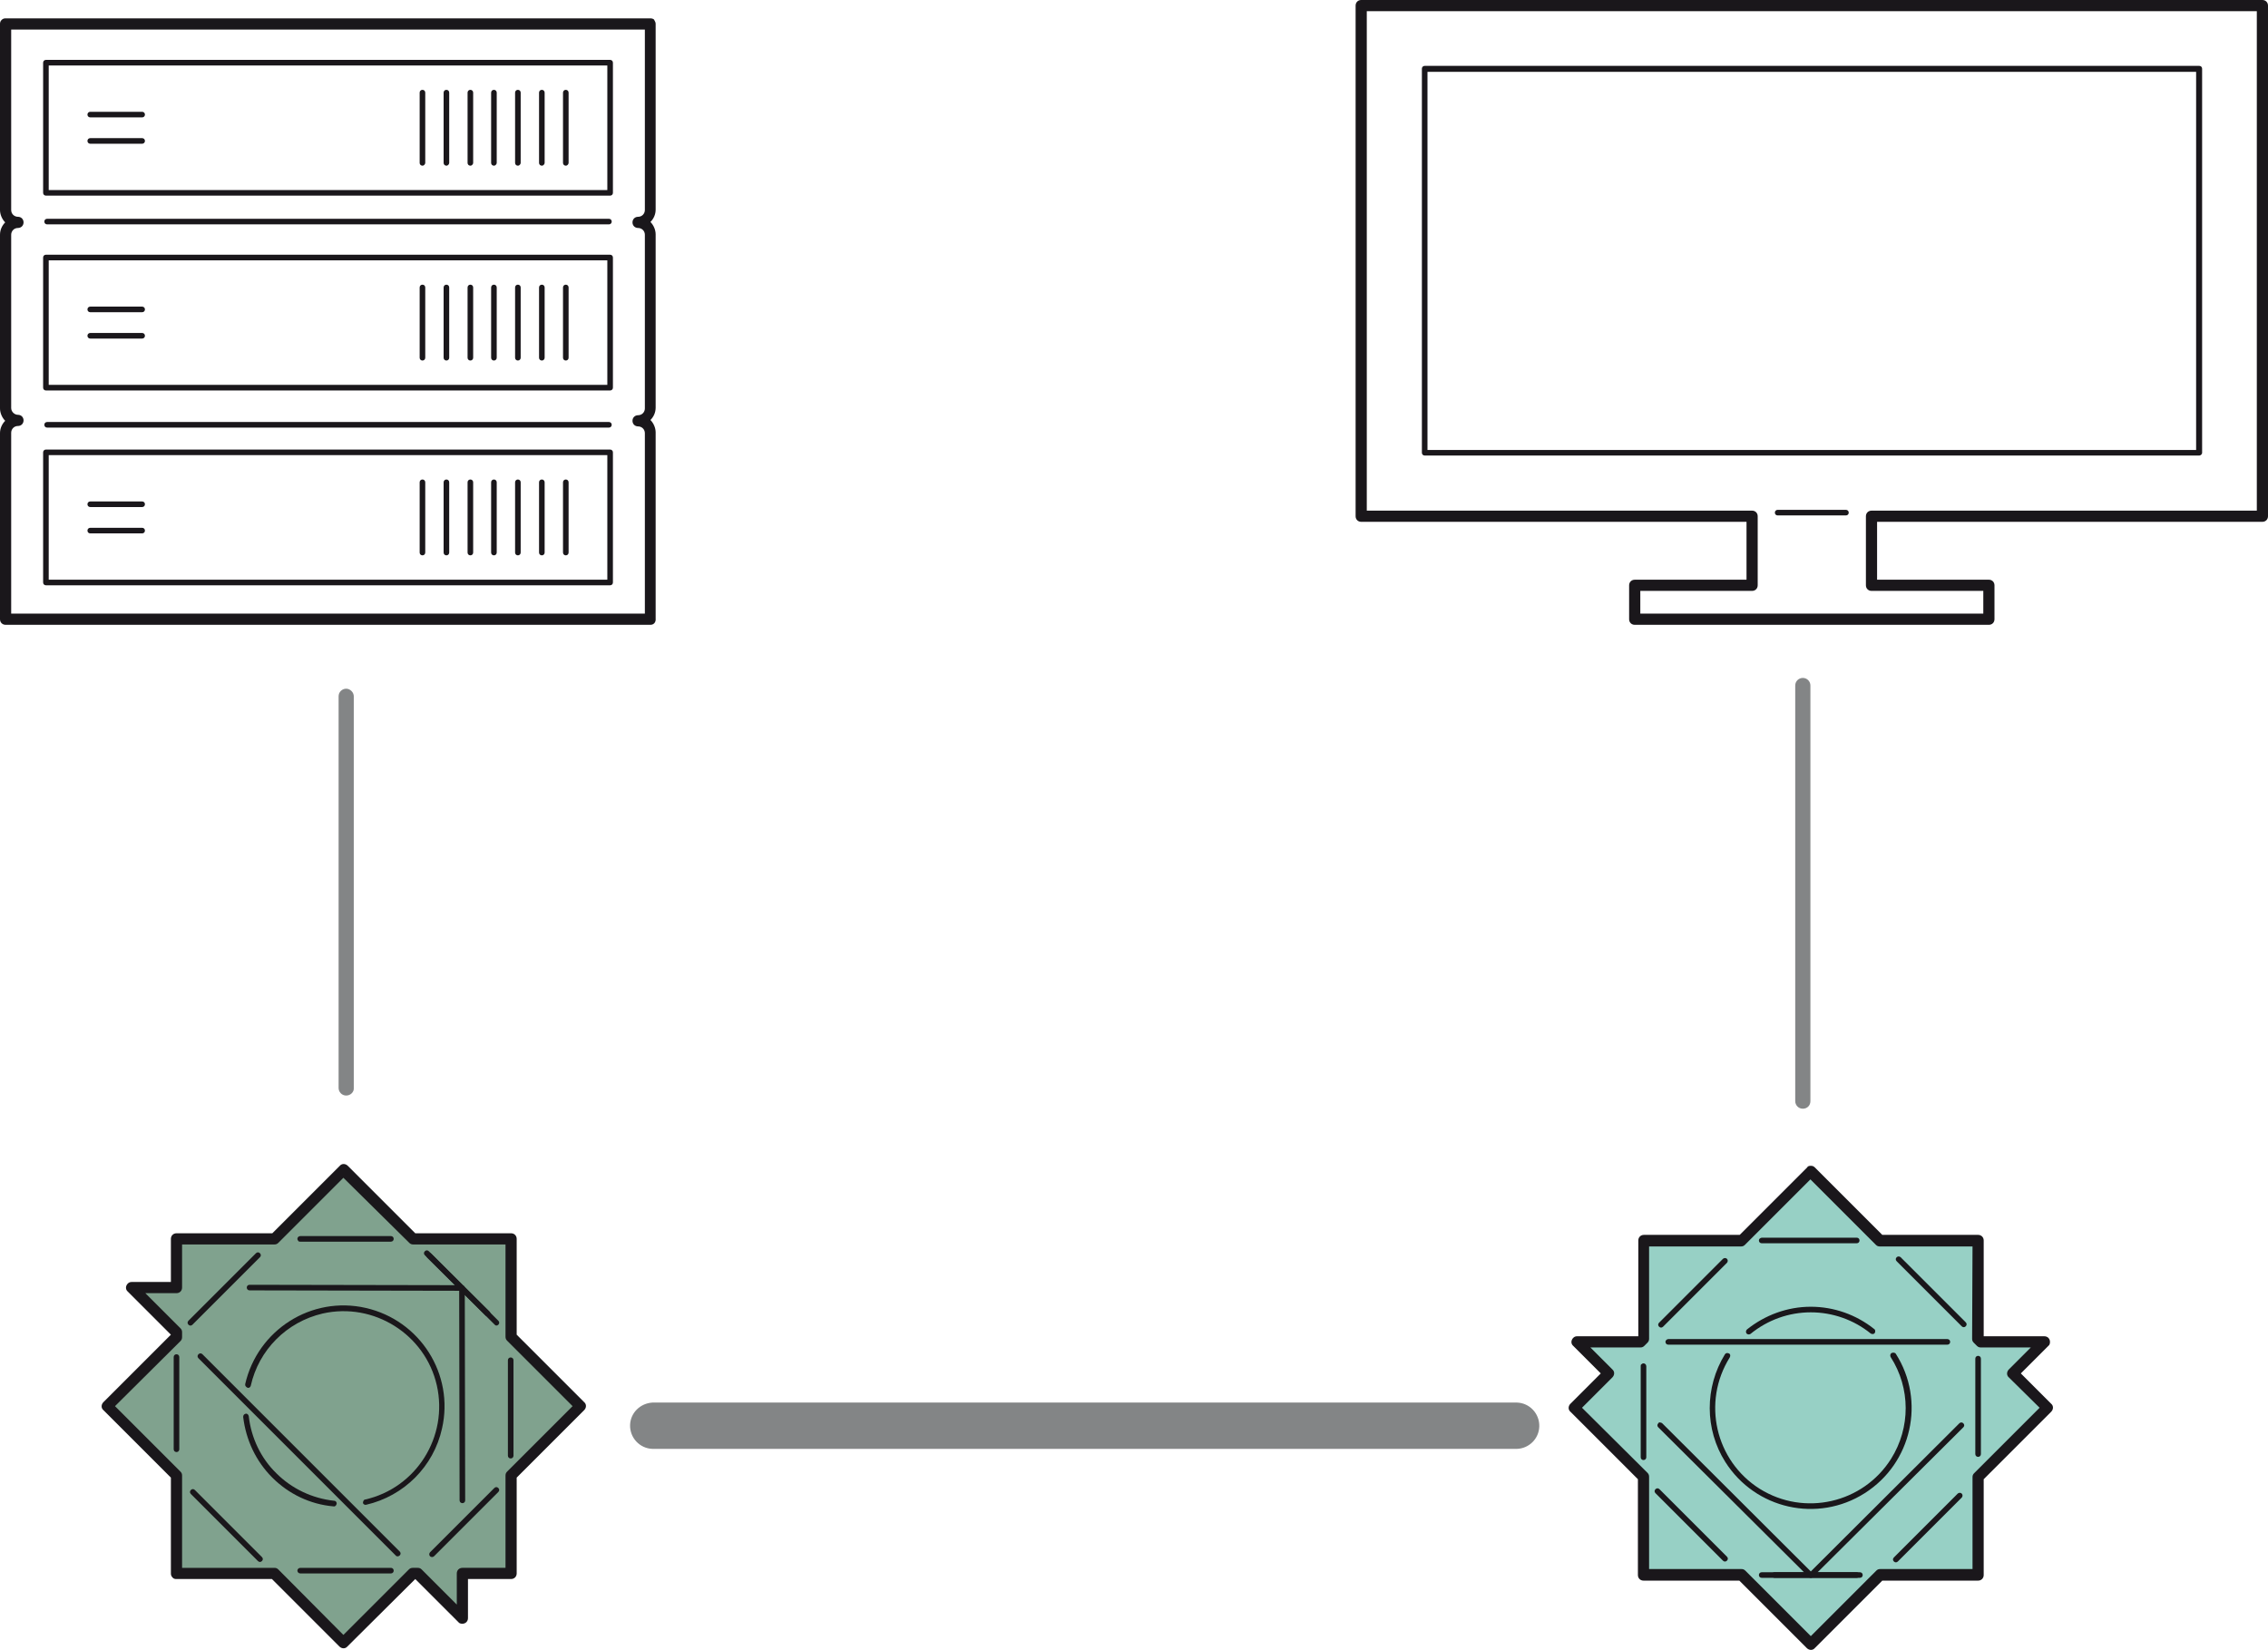 <?xml version="1.0" encoding="utf-8"?>
<!-- Generator: Adobe Illustrator 21.0.0, SVG Export Plug-In . SVG Version: 6.00 Build 0)  -->
<!DOCTYPE svg PUBLIC "-//W3C//DTD SVG 1.1//EN" "http://www.w3.org/Graphics/SVG/1.1/DTD/svg11.dtd">
<svg version="1.1" id="Ebene_1" xmlns="http://www.w3.org/2000/svg" xmlns:xlink="http://www.w3.org/1999/xlink" x="0px" y="0px"
	 viewBox="0 0 568 413.3" style="enable-background:new 0 0 568 413.3;" xml:space="preserve">
<style type="text/css">
	.st0{fill:none;}
	.st1{fill:#1A171B;}
	.st2{fill:#838586;}
	.st3{fill:#80A28E;}
	.st4{fill:#97D0C5;}
</style>
<title>i_funktion</title>
<g id="Ebene_2">
	<g id="Ebene_1-2">
		<path class="st0" d="M162.9,52.5V6H1.4v46.5c0,1.7,1.4,3.1,3.1,3.1c-1.7,0-3.1,1.4-3.1,3.1v43.4c0,1.7,1.4,3.1,3.1,3.1
			c-1.7,0-3.1,1.4-3.1,3.1v46.6h161.5v-46.6c0-1.7-1.4-3.1-3.1-3.1c1.7,0,3.1-1.4,3.1-3.1V58.8c0-1.7-1.4-3.1-3.1-3.1
			C161.5,55.7,162.9,54.3,162.9,52.5z"/>
		<path class="st1" d="M162.9,156.5H1.4c-0.8,0-1.4-0.6-1.4-1.4v-46.6c0-1.2,0.5-2.3,1.3-3.1c-0.8-0.8-1.3-2-1.3-3.1V58.8
			c0-1.2,0.5-2.3,1.3-3.1c-0.8-0.8-1.3-2-1.3-3.1V6c0-0.4,0.1-0.7,0.4-1c0.3-0.3,0.6-0.4,1-0.4h161.5c0.3,0,0.7,0.1,0.9,0.3l0.1,0.2
			c0.2,0.3,0.3,0.6,0.3,0.9v46.5c0,1.2-0.5,2.3-1.3,3.1c0.8,0.8,1.3,2,1.3,3.1v43.4c0,1.2-0.5,2.3-1.3,3.1c0.8,0.8,1.3,2,1.3,3.1
			v46.6C164.3,155.9,163.7,156.5,162.9,156.5z M2.8,153.7h158.7v-45.2c0-1-0.8-1.7-1.7-1.7c-0.8,0-1.4-0.6-1.4-1.4s0.6-1.4,1.4-1.4
			c1,0,1.7-0.8,1.7-1.7V58.8c0-1-0.8-1.7-1.7-1.7c-0.8,0-1.4-0.6-1.4-1.4c0-0.8,0.6-1.4,1.4-1.4c1,0,1.7-0.8,1.7-1.7V7.4H2.8v45.2
			c0,1,0.8,1.7,1.7,1.7c0.8,0,1.4,0.6,1.4,1.4c0,0.8-0.6,1.4-1.4,1.4c-1,0-1.7,0.8-1.7,1.7v43.4c0,0.9,0.8,1.7,1.7,1.7
			c0.8,0,1.4,0.6,1.4,1.4s-0.6,1.4-1.4,1.4c-1,0-1.7,0.8-1.7,1.7L2.8,153.7z"/>
		<path class="st1" d="M152.5,56.2H11.8c-0.4,0-0.7-0.3-0.7-0.7s0.3-0.7,0.7-0.7l0,0h140.7c0.4,0,0.7,0.3,0.7,0.7
			S152.9,56.2,152.5,56.2z"/>
		<path class="st1" d="M152.5,107.1H11.8c-0.4,0-0.7-0.3-0.7-0.7c0-0.4,0.3-0.7,0.7-0.7l0,0h140.7c0.4,0,0.7,0.3,0.7,0.7
			C153.2,106.8,152.9,107.1,152.5,107.1z"/>
		<rect x="11.5" y="15.7" class="st0" width="141.3" height="32.6"/>
		<path class="st1" d="M152.8,49H11.5c-0.4,0-0.7-0.3-0.7-0.7l0,0V15.7c0-0.4,0.3-0.7,0.7-0.7h141.3c0.4,0,0.7,0.3,0.7,0.7v32.6
			C153.5,48.7,153.2,49,152.8,49C152.8,49,152.8,49,152.8,49z M12.2,47.6h139.9V16.4H12.2V47.6z"/>
		<path class="st1" d="M105.8,41.5c-0.4,0-0.7-0.3-0.7-0.7V23.2c0-0.4,0.3-0.7,0.7-0.7c0.4,0,0.7,0.3,0.7,0.7v17.6
			C106.5,41.1,106.2,41.5,105.8,41.5C105.8,41.5,105.8,41.5,105.8,41.5z"/>
		<path class="st1" d="M111.8,41.5c-0.4,0-0.7-0.3-0.7-0.7V23.2c0-0.4,0.3-0.7,0.7-0.7c0.4,0,0.7,0.3,0.7,0.7v17.6
			C112.5,41.1,112.2,41.5,111.8,41.5C111.8,41.5,111.8,41.5,111.8,41.5z"/>
		<path class="st1" d="M117.8,41.5c-0.4,0-0.7-0.3-0.7-0.7V23.2c0-0.4,0.3-0.7,0.7-0.7c0.4,0,0.7,0.3,0.7,0.7v17.6
			C118.5,41.1,118.2,41.5,117.8,41.5C117.8,41.5,117.8,41.5,117.8,41.5z"/>
		<path class="st1" d="M123.7,41.5c-0.4,0-0.7-0.3-0.7-0.7V23.2c0-0.4,0.3-0.7,0.7-0.7c0.4,0,0.7,0.3,0.7,0.7v17.6
			C124.4,41.1,124.1,41.5,123.7,41.5C123.7,41.5,123.7,41.5,123.7,41.5z"/>
		<path class="st1" d="M129.7,41.5c-0.4,0-0.7-0.3-0.7-0.7V23.2c0-0.4,0.3-0.7,0.7-0.7c0.4,0,0.7,0.3,0.7,0.7v17.6
			C130.4,41.1,130.1,41.5,129.7,41.5C129.7,41.5,129.7,41.5,129.7,41.5z"/>
		<path class="st1" d="M135.7,41.5c-0.4,0-0.7-0.3-0.7-0.7V23.2c0-0.4,0.3-0.7,0.7-0.7c0.4,0,0.7,0.3,0.7,0.7v17.6
			C136.4,41.1,136.1,41.5,135.7,41.5C135.7,41.5,135.7,41.5,135.7,41.5z"/>
		<path class="st1" d="M141.7,41.5c-0.4,0-0.7-0.3-0.7-0.7V23.2c0-0.4,0.3-0.7,0.7-0.7c0.4,0,0.7,0.3,0.7,0.7v17.6
			C142.4,41.1,142.1,41.5,141.7,41.5C141.7,41.5,141.7,41.5,141.7,41.5z"/>
		<path class="st1" d="M35.6,29.4h-13c-0.4,0-0.7-0.3-0.7-0.7c0-0.4,0.3-0.7,0.7-0.7h13c0.4,0,0.7,0.3,0.7,0.7S36,29.4,35.6,29.4
			C35.6,29.4,35.6,29.4,35.6,29.4z"/>
		<path class="st1" d="M35.6,36h-13c-0.4,0-0.7-0.3-0.7-0.7s0.3-0.7,0.7-0.7h13c0.4,0,0.7,0.3,0.7,0.7S36,36,35.6,36z"/>
		<rect x="11.5" y="64.5" class="st0" width="141.3" height="32.6"/>
		<path class="st1" d="M152.8,97.8H11.5c-0.4,0-0.7-0.3-0.7-0.7V64.5c0-0.4,0.3-0.7,0.7-0.7c0,0,0,0,0,0h141.3
			c0.4,0,0.7,0.3,0.7,0.7v32.6C153.5,97.5,153.2,97.8,152.8,97.8C152.8,97.8,152.8,97.8,152.8,97.8z M12.2,96.4h139.9V65.2H12.2
			V96.4z"/>
		<path class="st1" d="M105.8,90.3c-0.4,0-0.7-0.3-0.7-0.7V72c0-0.4,0.3-0.7,0.7-0.7c0.4,0,0.7,0.3,0.7,0.7v17.6
			C106.5,90,106.2,90.3,105.8,90.3C105.8,90.3,105.8,90.3,105.8,90.3z"/>
		<path class="st1" d="M111.8,90.3c-0.4,0-0.7-0.3-0.7-0.7V72c0-0.4,0.3-0.7,0.7-0.7c0.4,0,0.7,0.3,0.7,0.7v17.6
			C112.5,90,112.2,90.3,111.8,90.3C111.8,90.3,111.8,90.3,111.8,90.3z"/>
		<path class="st1" d="M117.8,90.3c-0.4,0-0.7-0.3-0.7-0.7V72c0-0.4,0.3-0.7,0.7-0.7c0.4,0,0.7,0.3,0.7,0.7v17.6
			C118.5,90,118.2,90.3,117.8,90.3C117.8,90.3,117.8,90.3,117.8,90.3z"/>
		<path class="st1" d="M123.7,90.3c-0.4,0-0.7-0.3-0.7-0.7V72c0-0.4,0.3-0.7,0.7-0.7c0.4,0,0.7,0.3,0.7,0.7v17.6
			C124.4,90,124.1,90.3,123.7,90.3C123.7,90.3,123.7,90.3,123.7,90.3z"/>
		<path class="st1" d="M129.7,90.3c-0.4,0-0.7-0.3-0.7-0.7V72c0-0.4,0.3-0.7,0.7-0.7c0.4,0,0.7,0.3,0.7,0.7c0,0,0,0,0,0v17.6
			C130.4,90,130.1,90.3,129.7,90.3C129.7,90.3,129.7,90.3,129.7,90.3z"/>
		<path class="st1" d="M135.7,90.3c-0.4,0-0.7-0.3-0.7-0.7V72c0-0.4,0.3-0.7,0.7-0.7c0.4,0,0.7,0.3,0.7,0.7c0,0,0,0,0,0v17.6
			C136.4,90,136.1,90.3,135.7,90.3C135.7,90.3,135.7,90.3,135.7,90.3z"/>
		<path class="st1" d="M141.7,90.3c-0.4,0-0.7-0.3-0.7-0.7V72c0-0.4,0.3-0.7,0.7-0.7c0.4,0,0.7,0.3,0.7,0.7v17.6
			C142.4,90,142.1,90.3,141.7,90.3C141.7,90.3,141.7,90.3,141.7,90.3z"/>
		<path class="st1" d="M35.6,78.2h-13c-0.4,0-0.7-0.3-0.7-0.7c0-0.4,0.3-0.7,0.7-0.7h13c0.4,0,0.7,0.3,0.7,0.7
			C36.3,77.9,36,78.2,35.6,78.2z"/>
		<path class="st1" d="M35.6,84.8h-13c-0.4,0-0.7-0.3-0.7-0.7c0-0.4,0.3-0.7,0.7-0.7h13c0.4,0,0.7,0.3,0.7,0.7
			C36.3,84.5,36,84.8,35.6,84.8z"/>
		<rect x="11.5" y="113.3" class="st0" width="141.3" height="32.6"/>
		<path class="st1" d="M152.8,146.6H11.5c-0.4,0-0.7-0.3-0.7-0.7v-32.6c0-0.4,0.3-0.7,0.7-0.7h141.3c0.4,0,0.7,0.3,0.7,0.7v32.6
			C153.5,146.3,153.2,146.6,152.8,146.6z M12.2,145.2h139.9V114H12.2L12.2,145.2z"/>
		<path class="st1" d="M105.8,139.1c-0.4,0-0.7-0.3-0.7-0.7v-17.6c0-0.4,0.3-0.7,0.7-0.7c0.4,0,0.7,0.3,0.7,0.7l0,0v17.6
			C106.5,138.8,106.2,139.1,105.8,139.1L105.8,139.1z"/>
		<path class="st1" d="M111.8,139.1c-0.4,0-0.7-0.3-0.7-0.7v-17.6c0-0.4,0.3-0.7,0.7-0.7c0.4,0,0.7,0.3,0.7,0.7l0,0v17.6
			C112.5,138.8,112.2,139.1,111.8,139.1L111.8,139.1z"/>
		<path class="st1" d="M117.8,139.1c-0.4,0-0.7-0.3-0.7-0.7v-17.6c0-0.4,0.3-0.7,0.7-0.7c0.4,0,0.7,0.3,0.7,0.7l0,0v17.6
			C118.5,138.8,118.2,139.1,117.8,139.1L117.8,139.1z"/>
		<path class="st1" d="M123.7,139.1c-0.4,0-0.7-0.3-0.7-0.7v-17.6c0-0.4,0.3-0.7,0.7-0.7c0.4,0,0.7,0.3,0.7,0.7l0,0v17.6
			C124.4,138.8,124.1,139.1,123.7,139.1L123.7,139.1z"/>
		<path class="st1" d="M129.7,139.1c-0.4,0-0.7-0.3-0.7-0.7v-17.6c0-0.4,0.3-0.7,0.7-0.7c0.4,0,0.7,0.3,0.7,0.7c0,0,0,0,0,0v17.6
			C130.4,138.8,130.1,139.1,129.7,139.1z"/>
		<path class="st1" d="M135.7,139.1c-0.4,0-0.7-0.3-0.7-0.7v-17.6c0-0.4,0.3-0.7,0.7-0.7c0.4,0,0.7,0.3,0.7,0.7c0,0,0,0,0,0v17.6
			C136.4,138.8,136.1,139.1,135.7,139.1z"/>
		<path class="st1" d="M141.7,139.1c-0.4,0-0.7-0.3-0.7-0.7v-17.6c0-0.4,0.3-0.7,0.7-0.7c0.4,0,0.7,0.3,0.7,0.7c0,0,0,0,0,0v17.6
			C142.4,138.8,142.1,139.1,141.7,139.1z"/>
		<path class="st1" d="M35.6,127h-13c-0.4,0-0.7-0.3-0.7-0.7c0-0.4,0.3-0.7,0.7-0.7h13c0.4,0,0.7,0.3,0.7,0.7
			C36.3,126.7,36,127,35.6,127z"/>
		<path class="st1" d="M35.6,133.6h-13c-0.4,0-0.7-0.3-0.7-0.7c0-0.4,0.3-0.7,0.7-0.7h13c0.4,0,0.7,0.3,0.7,0.7
			C36.3,133.3,36,133.6,35.6,133.6C35.6,133.6,35.6,133.6,35.6,133.6z"/>
		<polygon class="st0" points="340.9,1.4 340.9,129.3 438.8,129.3 438.8,146.6 409.4,146.6 409.4,155.1 498.1,155.1 498.1,146.6 
			468.7,146.6 468.7,129.3 566.6,129.3 566.6,1.4 		"/>
		<path class="st1" d="M498.1,156.5h-88.7c-0.8,0-1.4-0.6-1.4-1.4v-8.5c0-0.8,0.6-1.4,1.4-1.4h28v-14.5h-96.5
			c-0.8,0-1.4-0.6-1.4-1.4V1.4c0-0.8,0.6-1.4,1.4-1.4h225.7c0.8,0,1.4,0.6,1.4,1.4c0,0,0,0,0,0v127.9c0,0.8-0.6,1.4-1.4,1.4l0,0
			h-96.5v14.5h28c0.8,0,1.4,0.6,1.4,1.4v8.5C499.5,155.9,498.9,156.5,498.1,156.5z M410.8,153.7h85.9V148h-28
			c-0.8,0-1.4-0.6-1.4-1.4v-17.3c0-0.8,0.6-1.4,1.4-1.4h96.5V2.8H342.3v125.1h96.5c0.8,0,1.4,0.6,1.4,1.4v17.3
			c0,0.8-0.6,1.4-1.4,1.4h-28L410.8,153.7z"/>
		<rect x="356.8" y="17.2" class="st0" width="194" height="96.2"/>
		<path class="st1" d="M550.8,114.1h-194c-0.4,0-0.7-0.3-0.7-0.7v0V17.2c0-0.4,0.3-0.7,0.7-0.7l0,0h194c0.4,0,0.7,0.3,0.7,0.7
			c0,0,0,0,0,0v96.2C551.5,113.8,551.1,114.1,550.8,114.1L550.8,114.1z M357.5,112.7H550V18H357.5V112.7z"/>
		<path class="st1" d="M462.3,129.1h-17.1c-0.4,0-0.7-0.3-0.7-0.7s0.3-0.7,0.7-0.7h17.1c0.4,0,0.7,0.3,0.7,0.7
			S462.7,129.1,462.3,129.1z"/>
		<path class="st2" d="M379.9,362.9H163.4c-3.2-0.1-5.7-2.8-5.6-6c0.1-3,2.5-5.4,5.6-5.6h216.5c3.2,0.1,5.7,2.8,5.6,6
			C385.4,360.4,382.9,362.8,379.9,362.9z"/>
		<path class="st2" d="M451.5,277.7c-1.1,0-1.9-0.9-1.9-1.9V171.7c0-1.1,0.9-1.9,1.9-1.9c1.1,0,1.9,0.9,1.9,1.9c0,0,0,0,0,0v104.1
			C453.4,276.9,452.6,277.7,451.5,277.7z"/>
		<path class="st2" d="M86.7,274.4c-1.1,0-1.9-0.9-1.9-1.9v-98.1c0-1.1,0.9-1.9,1.9-1.9s1.9,0.9,1.9,1.9v98.1
			C88.7,273.5,87.8,274.4,86.7,274.4z"/>
		<path class="st1" d="M411.2,365.3c-0.4,0-0.7-0.3-0.7-0.7v0v-23.9c0-0.4,0.3-0.7,0.7-0.7s0.7,0.3,0.7,0.7c0,0,0,0,0,0v23.9
			C411.9,365,411.6,365.3,411.2,365.3z"/>
		<path class="st1" d="M465.3,394.8h-23.7c-0.4,0-0.7-0.3-0.7-0.7c0-0.4,0.3-0.7,0.7-0.7h23.7c0.4,0,0.7,0.3,0.7,0.7
			C466,394.5,465.7,394.8,465.3,394.8z"/>
		<path class="st1" d="M411.2,339.1c0.4,0,0.7,0.3,0.7,0.7v0v23.9c0,0.4-0.3,0.7-0.7,0.7c-0.4,0-0.7-0.3-0.7-0.7v-23.9
			C410.5,339.4,410.8,339.1,411.2,339.1C411.2,339.1,411.2,339.1,411.2,339.1z"/>
		<path class="st1" d="M465.3,311h-23.7c-0.4,0-0.7-0.3-0.7-0.7c0-0.4,0.3-0.7,0.7-0.7h23.7c0.4,0,0.7,0.3,0.7,0.7
			C466,310.7,465.7,311,465.3,311L465.3,311z"/>
		<path class="st1" d="M430.9,314.5c0.4,0,0.7,0.3,0.7,0.7c0,0.2-0.1,0.4-0.2,0.5l-16.1,16.1c-0.3,0.3-0.7,0.3-1,0s-0.3-0.7,0-1
			l16.1-16.1C430.5,314.5,430.7,314.5,430.9,314.5z"/>
		<path class="st1" d="M417,374.7c0.2,0,0.4,0.1,0.5,0.2l15.2,15.1c0.3,0.3,0.3,0.7,0,1s-0.7,0.3-1,0l-15.1-15.1
			c-0.3-0.3-0.3-0.7,0-1C416.7,374.7,416.8,374.6,417,374.7L417,374.7z"/>
		<path class="st1" d="M416.1,330.6c-0.4,0-0.7-0.3-0.7-0.7c0-0.2,0.1-0.4,0.2-0.5l16-16c0.3-0.3,0.7-0.3,1,0s0.3,0.7,0,1l-16,16
			C416.5,330.6,416.3,330.6,416.1,330.6z"/>
		<path class="st1" d="M431.1,390.1c-0.2,0-0.4-0.1-0.5-0.2l-16.3-16.3c-0.3-0.3-0.3-0.7,0-1s0.7-0.3,1,0l0,0l16.3,16.3
			c0.3,0.3,0.3,0.7,0,1C431.5,390.1,431.3,390.1,431.1,390.1L431.1,390.1z"/>
		<path class="st1" d="M415.4,355.8c0.2,0,0.4,0.1,0.5,0.2l37.2,37.1l37.2-37.1c0.3-0.3,0.7-0.3,1,0s0.3,0.7,0,1l0,0l-37.7,37.5
			c-0.3,0.3-0.7,0.3-1,0c0,0,0,0,0,0L414.9,357c-0.3-0.3-0.3-0.7,0-1C415,355.9,415.2,355.8,415.4,355.8z"/>
		<path class="st1" d="M417.5,335h69.9c0.4,0,0.7,0.3,0.7,0.7s-0.3,0.7-0.7,0.7c0,0,0,0,0,0h-69.9c-0.4,0-0.7-0.3-0.7-0.7
			S417.1,335,417.5,335C417.5,335,417.5,335,417.5,335z"/>
		<path class="st1" d="M453.1,326.9c5.8,0,11.4,2,15.9,5.6c0.3,0.2,0.3,0.7,0.1,1c-0.2,0.3-0.7,0.3-1,0.1c-4.2-3.4-9.5-5.3-15-5.3
			c-5.5,0-10.8,1.9-15.1,5.4c-0.3,0.2-0.7,0.2-1-0.1c-0.2-0.3-0.2-0.7,0.1-1C441.6,328.9,447.3,326.9,453.1,326.9z"/>
		<path class="st1" d="M473.9,338.3c0.2,0,0.5,0.1,0.6,0.3c7.5,11.8,4,27.4-7.8,34.9c-11.8,7.5-27.4,4-34.9-7.8
			c-5.2-8.2-5.2-18.7-0.1-27c0.2-0.3,0.6-0.4,1-0.2s0.4,0.6,0.2,1c-7,11.2-3.6,25.9,7.5,32.9c11.2,7,25.9,3.6,32.9-7.5
			c4.9-7.8,4.9-17.7-0.1-25.5c-0.2-0.3-0.1-0.8,0.2-1C473.6,338.4,473.7,338.4,473.9,338.3L473.9,338.3z"/>
		<polygon class="st3" points="115.8,405.3 115.8,394.1 127.9,394.1 127.9,369.6 145.3,352.2 127.9,334.9 127.9,310.3 103.4,310.3 
			86.1,293 68.7,310.3 44.2,310.3 44.2,322.5 33,322.5 44.2,333.7 44.2,334.9 26.8,352.2 44.2,369.6 44.2,394.1 68.7,394.1 
			86.1,411.5 103.4,394.1 104.6,394.1 		"/>
		<path class="st1" d="M43.2,395.1c-0.3-0.3-0.4-0.6-0.4-1v-24l-16.9-16.9c-0.6-0.5-0.6-1.4,0-2c0,0,0,0,0,0l16.9-16.9L32,323.5
			c-0.6-0.5-0.6-1.4,0-2c0.3-0.3,0.6-0.4,1-0.4h9.8v-10.8c0-0.8,0.6-1.4,1.4-1.4h24L85.1,292c0.5-0.6,1.4-0.6,2,0c0,0,0,0,0,0
			l16.9,16.9h24c0.8,0,1.4,0.6,1.4,1.4v24l16.9,16.9c0.6,0.5,0.6,1.4,0,2c0,0,0,0,0,0l-16.9,16.9v24c0,0.8-0.6,1.4-1.4,1.4h-10.8
			v9.8c0,0.8-0.6,1.4-1.4,1.4c-0.4,0-0.8-0.1-1-0.4L104,395.5l-17,16.9c-0.5,0.6-1.4,0.6-2,0c0,0,0,0,0,0l-16.9-16.9h-24
			C43.8,395.5,43.4,395.4,43.2,395.1z M28.8,352.2l16.4,16.4c0.3,0.3,0.4,0.6,0.4,1v23.1h23.1c0.4,0,0.7,0.1,1,0.4L86,409.5
			l16.4-16.4c0.3-0.3,0.6-0.4,1-0.4h1.2c0.4,0,0.7,0.1,1,0.4l8.8,8.8v-7.8c0-0.8,0.6-1.4,1.4-1.4h10.8v-23.1c0-0.4,0.1-0.7,0.4-1
			l16.4-16.4l-16.4-16.4c-0.3-0.3-0.4-0.6-0.4-1v-23.1h-23.1c-0.4,0-0.7-0.1-1-0.4L86,295l-16.3,16.3c-0.3,0.3-0.6,0.4-1,0.4H45.6
			v10.8c0,0.8-0.6,1.4-1.4,1.4h-7.8l8.8,8.8c0.3,0.3,0.4,0.6,0.4,1v1.2c0,0.4-0.1,0.7-0.4,1L28.8,352.2z"/>
		<path class="st1" d="M43.7,363.5c-0.1-0.1-0.2-0.3-0.2-0.5v-23.1c0-0.4,0.3-0.7,0.7-0.7s0.7,0.3,0.7,0.7l0,0V363
			c0,0.4-0.3,0.7-0.7,0.7C44,363.7,43.8,363.6,43.7,363.5L43.7,363.5z"/>
		<path class="st1" d="M47.2,331.8c-0.3-0.3-0.3-0.7,0-1c0,0,0,0,0,0l16.9-16.9c0.3-0.3,0.7-0.3,1,0s0.3,0.7,0,1l-16.9,16.9
			C47.9,332.1,47.5,332.1,47.2,331.8C47.2,331.9,47.2,331.9,47.2,331.8z"/>
		<path class="st1" d="M64.6,391l-16.8-16.8c-0.3-0.3-0.3-0.7,0-1s0.7-0.3,1,0L65.6,390c0.3,0.3,0.3,0.7,0,1S64.9,391.3,64.6,391z"
			/>
		<path class="st1" d="M127.9,365.3c-0.4,0-0.7-0.3-0.7-0.7l0,0v-23.9c0-0.4,0.3-0.7,0.7-0.7c0.4,0,0.7,0.3,0.7,0.7v23.9
			C128.6,365,128.3,365.3,127.9,365.3z"/>
		<path class="st1" d="M123.8,331.7L107,315c-0.3-0.3-0.3-0.7,0-1s0.7-0.3,1,0l16.8,16.8c0.3,0.3,0.3,0.7,0,1
			S124.1,332.1,123.8,331.7L123.8,331.7z"/>
		<path class="st1" d="M108.2,390c-0.4,0-0.7-0.3-0.7-0.7c0-0.2,0.1-0.4,0.2-0.5l16.1-16.1c0.3-0.3,0.7-0.3,1,0s0.3,0.7,0,1
			l-16.1,16.1C108.6,389.9,108.4,390,108.2,390z"/>
		<path class="st1" d="M122.1,329.7c-0.2,0-0.4-0.1-0.5-0.2l-15.2-15.1c-0.3-0.3-0.3-0.7,0-1s0.7-0.3,1,0l0,0l15.2,15.1
			c0.3,0.3,0.3,0.7,0,1C122.5,329.6,122.3,329.7,122.1,329.7L122.1,329.7z"/>
		<path class="st1" d="M74.7,310.8c-0.3-0.3-0.3-0.7,0-1c0.1-0.1,0.3-0.2,0.5-0.2h22.7c0.4,0,0.7,0.3,0.7,0.7c0,0.4-0.3,0.7-0.7,0.7
			H75.2C75,311,74.8,311,74.7,310.8z"/>
		<path class="st1" d="M74.7,393.9c-0.3-0.3-0.3-0.7,0-1c0.1-0.1,0.3-0.2,0.5-0.2h22.7c0.4,0,0.7,0.3,0.7,0.7c0,0.4-0.3,0.7-0.7,0.7
			H75.2C75,394.1,74.8,394,74.7,393.9z"/>
		<path class="st1" d="M115.3,376.3c-0.1-0.1-0.2-0.3-0.2-0.5l-0.1-52.5l-52.5-0.1c-0.4,0-0.7-0.3-0.7-0.7c0-0.4,0.3-0.7,0.7-0.7
			c0,0,0,0,0,0l53.2,0.1c0.4,0,0.7,0.3,0.7,0.7l0,0l0.1,53.2c0,0.4-0.3,0.7-0.7,0.7C115.6,376.5,115.4,376.4,115.3,376.3
			L115.3,376.3z"/>
		<path class="st1" d="M99.1,389.6l-49.4-49.4c-0.3-0.3-0.3-0.7,0-1s0.7-0.3,1,0l0,0l49.4,49.4c0.3,0.3,0.3,0.7,0,1
			S99.3,389.9,99.1,389.6L99.1,389.6z"/>
		<path class="st1" d="M68.2,370.1c-4.1-4.1-6.6-9.4-7.3-15.2c0-0.4,0.2-0.7,0.6-0.8s0.7,0.2,0.8,0.6c0.6,5.4,3,10.5,6.9,14.3
			c3.9,3.9,9,6.3,14.5,6.9c0.4,0,0.7,0.4,0.6,0.8s-0.4,0.7-0.8,0.6l0,0C77.7,376.8,72.3,374.2,68.2,370.1z"/>
		<path class="st1" d="M61.6,347.3c-0.2-0.2-0.2-0.4-0.2-0.6c3.1-13.6,16.6-22.2,30.2-19.1c13.6,3.1,22.2,16.6,19.1,30.2
			c-2.1,9.5-9.5,16.9-19,19.1c-0.4,0.1-0.8-0.2-0.8-0.5s0.2-0.8,0.5-0.8c12.9-2.9,20.9-15.8,18-28.6s-15.8-20.9-28.6-18
			c-9,2.1-16,9.1-18,18.1c-0.1,0.4-0.5,0.6-0.8,0.5C61.8,347.5,61.7,347.4,61.6,347.3L61.6,347.3z"/>
		<polygon class="st4" points="394.9,336.1 402.8,344 394.2,352.6 411.6,370 411.6,394.5 436.1,394.5 453.5,411.9 470.8,394.5 
			495.4,394.5 495.4,370 512.7,352.6 504.1,344 512,336.1 496.2,336.1 495.4,335.3 495.4,310.7 470.8,310.7 453.5,293.4 
			436.1,310.7 411.6,310.7 411.6,335.3 410.8,336.1 		"/>
		<path class="st1" d="M453.5,292c0.4,0,0.7,0.1,1,0.4l16.9,16.9h24c0.8,0,1.4,0.6,1.4,1.4v24H512c0.8,0,1.4,0.6,1.4,1.4
			c0,0.4-0.1,0.8-0.4,1l-6.9,6.9l7.6,7.6c0.6,0.5,0.6,1.4,0,2c0,0,0,0,0,0l-16.9,16.9v24c0,0.8-0.6,1.4-1.4,1.4h-24l-16.9,16.9
			c-0.5,0.6-1.4,0.6-2,0c0,0,0,0,0,0l-16.9-16.9h-24c-0.8,0-1.4-0.6-1.4-1.4v-24l-16.9-16.9c-0.6-0.5-0.6-1.4,0-2c0,0,0,0,0,0
			l7.6-7.6l-6.9-6.9c-0.6-0.5-0.6-1.4,0-2c0.3-0.3,0.6-0.4,1-0.4h15.3v-24c0-0.8,0.6-1.4,1.4-1.4h24l16.9-16.9
			C452.7,292.1,453.1,292,453.5,292z M494,312.2h-23.2c-0.4,0-0.7-0.1-1-0.4l-16.4-16.4l-16.4,16.4c-0.3,0.3-0.6,0.4-1,0.4H413v23.1
			c0,0.4-0.1,0.7-0.4,1l-0.8,0.8c-0.3,0.3-0.6,0.4-1,0.4h-12.5l5.5,5.5c0.6,0.5,0.6,1.4,0,2c0,0,0,0,0,0l-7.6,7.6l16.4,16.3
			c0.3,0.3,0.4,0.6,0.4,1v23.1h23.1c0.4,0,0.7,0.1,1,0.4l16.4,16.4l16.4-16.4c0.3-0.3,0.6-0.4,1-0.4H494V370c0-0.4,0.1-0.7,0.4-1
			l16.4-16.4l-7.7-7.6c-0.6-0.5-0.6-1.4,0-2c0,0,0,0,0,0l5.5-5.5h-12.5c-0.4,0-0.7-0.1-1-0.4l-0.8-0.8c-0.3-0.3-0.4-0.6-0.4-1
			L494,312.2z"/>
		<path class="st1" d="M475.5,314.7c0.2,0,0.4,0.1,0.5,0.2l16.3,16.3c0.3,0.3,0.3,0.7,0,1s-0.7,0.3-1,0L475,315.9
			c-0.3-0.3-0.3-0.7,0-1C475.1,314.8,475.3,314.7,475.5,314.7L475.5,314.7z"/>
		<path class="st1" d="M495.4,339.6c0.4,0,0.7,0.3,0.7,0.7v0v23.9c0,0.4-0.3,0.7-0.7,0.7c-0.4,0-0.7-0.3-0.7-0.7v-23.9
			C494.7,339.9,495,339.6,495.4,339.6z"/>
		<path class="st1" d="M441.2,310H465c0.4,0,0.7,0.3,0.7,0.7s-0.3,0.7-0.7,0.7c0,0,0,0,0,0h-23.8c-0.4,0-0.7-0.3-0.7-0.7
			S440.8,310.1,441.2,310C441.2,310,441.2,310,441.2,310z"/>
		<path class="st1" d="M414.6,373c0.3-0.3,0.7-0.3,1,0c0,0,0,0,0,0l16.9,16.9c0.3,0.3,0.3,0.7,0,1s-0.7,0.3-1,0L414.6,374
			C414.3,373.7,414.3,373.3,414.6,373C414.6,373,414.6,373,414.6,373z"/>
		<path class="st1" d="M441.2,393.8H465c0.4,0,0.7,0.3,0.7,0.7s-0.3,0.7-0.7,0.7c0,0,0,0,0,0h-23.8c-0.4,0-0.7-0.3-0.7-0.7
			S440.8,393.8,441.2,393.8C441.2,393.8,441.2,393.8,441.2,393.8z"/>
		<path class="st1" d="M411.1,341.7c0.3-0.3,0.7-0.3,1,0c0.1,0.1,0.2,0.3,0.2,0.5V365c0,0.4-0.3,0.7-0.7,0.7s-0.7-0.3-0.7-0.7
			c0,0,0,0,0,0v-22.8C410.9,342,410.9,341.8,411.1,341.7z"/>
		<path class="st1" d="M443.9,394c0.1-0.1,0.3-0.2,0.5-0.2h21.4c0.4,0,0.7,0.3,0.7,0.7s-0.3,0.7-0.7,0.7c0,0,0,0,0,0h-21.4
			c-0.4,0-0.7-0.3-0.7-0.7C443.6,394.3,443.7,394.1,443.9,394L443.9,394z"/>
		<path class="st1" d="M490.8,373.9c0.4,0,0.7,0.3,0.7,0.7c0,0.2-0.1,0.4-0.2,0.5l-16,16c-0.3,0.3-0.7,0.3-1,0s-0.3-0.7,0-1l16-16
			C490.4,374,490.6,373.9,490.8,373.9z"/>
		<path class="st1" d="M432,315.1c0.4,0,0.7,0.3,0.7,0.7c0,0.2-0.1,0.4-0.2,0.5l-16,16c-0.3,0.3-0.7,0.3-1,0s-0.3-0.7,0-1l0,0l16-16
			C431.6,315.2,431.8,315.1,432,315.1z"/>
		<path class="st1" d="M415.8,356.3c0.2,0,0.4,0.1,0.5,0.2l37.2,37.1l37.2-37.1c0.3-0.3,0.7-0.3,1,0s0.3,0.7,0,1L454,395
			c-0.3,0.3-0.7,0.3-1,0c0,0,0,0,0,0l-37.7-37.5c-0.3-0.3-0.3-0.7,0-1C415.4,356.3,415.6,356.2,415.8,356.3L415.8,356.3z"/>
		<path class="st1" d="M417.8,335.4h69.9c0.4,0,0.7,0.3,0.7,0.7c0,0.4-0.3,0.7-0.7,0.7h-69.9c-0.4,0-0.7-0.3-0.7-0.7
			C417.1,335.7,417.5,335.4,417.8,335.4z"/>
		<path class="st1" d="M453.5,327.3c5.8,0,11.4,2,15.9,5.6c0.3,0.2,0.3,0.7,0.1,1c-0.2,0.3-0.7,0.3-1,0.1c-4.2-3.4-9.5-5.3-15-5.3
			c-5.5,0-10.8,1.9-15.1,5.4c-0.3,0.2-0.7,0.2-1-0.1c-0.2-0.3-0.2-0.7,0.1-1l0,0C442,329.4,447.6,327.3,453.5,327.3z"/>
		<path class="st1" d="M474.2,338.8c0.2,0,0.5,0.1,0.6,0.3c7.5,11.8,4,27.4-7.8,34.9c-11.8,7.5-27.4,4-34.9-7.8
			c-5.2-8.2-5.2-18.7-0.1-27c0.2-0.3,0.6-0.4,1-0.2s0.4,0.6,0.2,1l0,0c-7,11.2-3.6,25.9,7.5,32.9c11.2,7,25.9,3.6,32.9-7.5
			c4.9-7.8,4.9-17.7-0.1-25.5c-0.2-0.3-0.1-0.8,0.2-1C474,338.8,474.1,338.8,474.2,338.8L474.2,338.8z"/>
	</g>
</g>
</svg>
